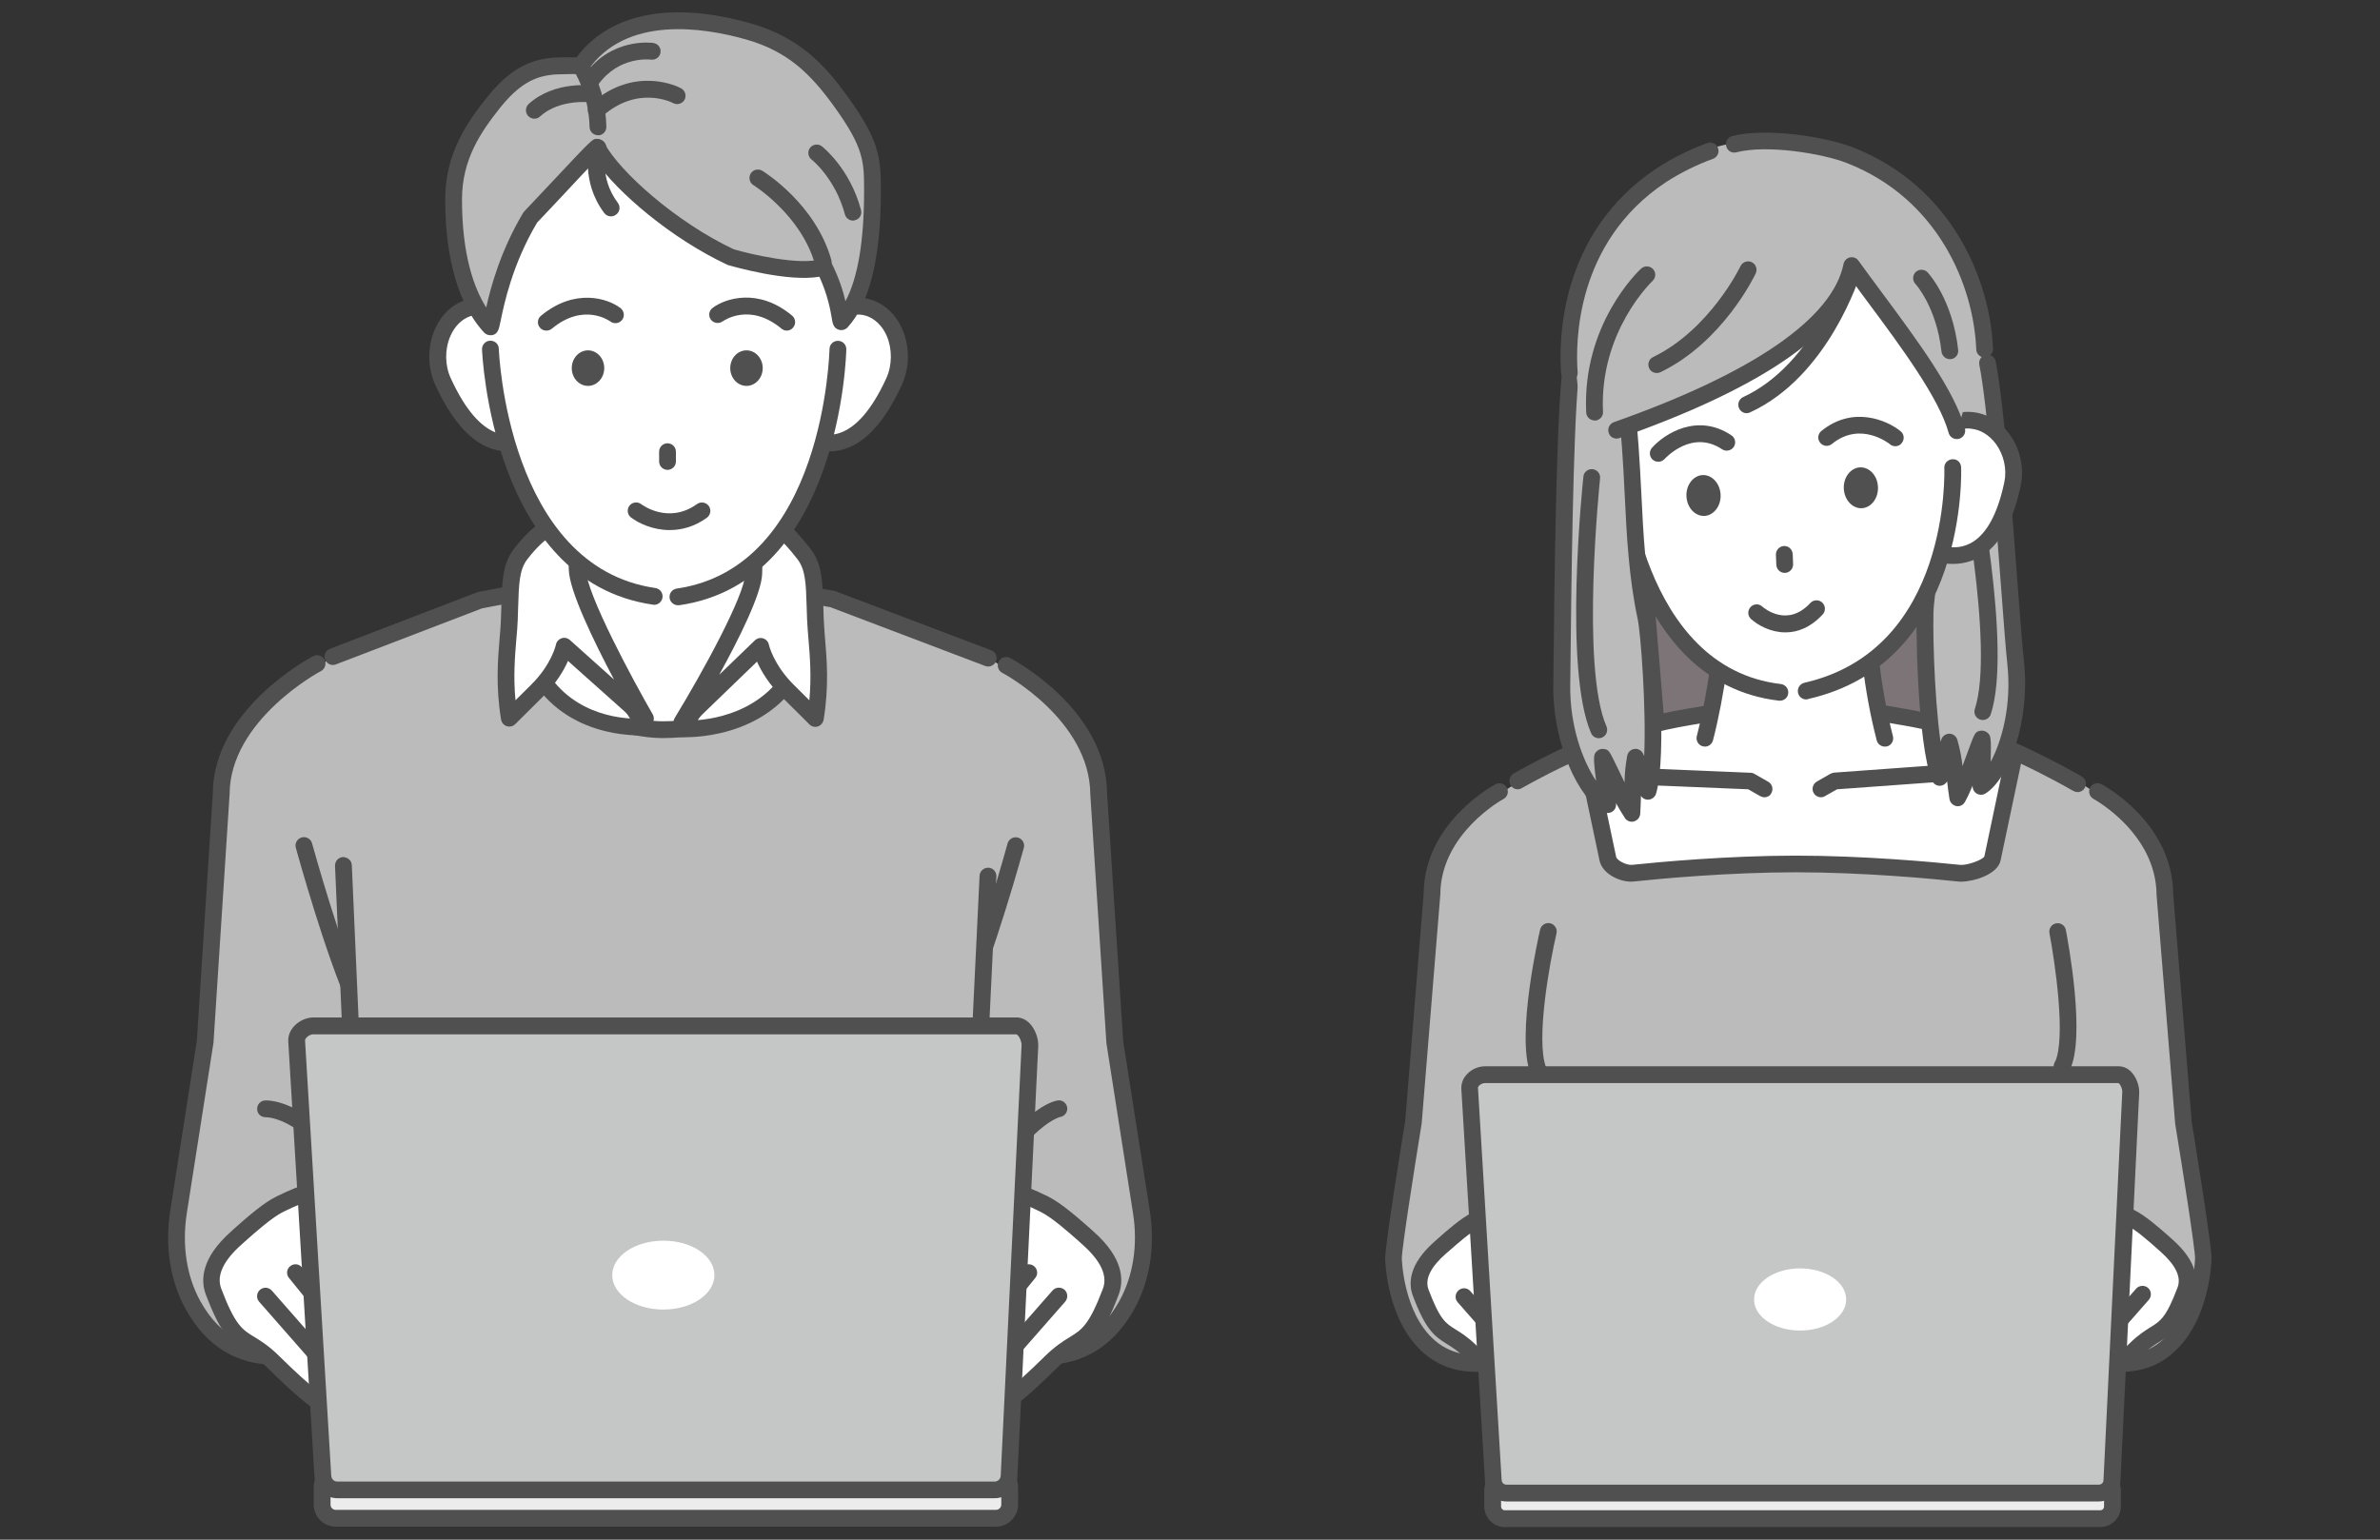 <?xml version="1.0" encoding="utf-8"?>
<!-- Generator: Adobe Illustrator 27.5.0, SVG Export Plug-In . SVG Version: 6.00 Build 0)  -->
<svg version="1.1" id="レイヤー_1" xmlns="http://www.w3.org/2000/svg" xmlns:xlink="http://www.w3.org/1999/xlink" x="0px"
	 y="0px" width="170px" height="110px" viewBox="0 0 170 110" style="enable-background:new 0 0 170 110;" xml:space="preserve">
<rect x="0" y="0" width="170" height="110" fill="#333333" stroke="none"/>
<style type="text/css">
	.st0{fill:#BBBBBB;}
	.st1{fill:#505050;}
	.st2{fill:#7C7477;}
	.st3{fill:#FFFFFF;}
	.st4{fill:#ECECED;}
	.st5{fill:#C5C6C6;}
</style>
<g>
	<g>
		<g>
			<g>
				<path class="st0" d="M108.89,55.62c0,0-6.59,3.5-6.61,8.29l-1.33,16.29c0,0-1.42,8.7-1.42,9.71c0,1.02,0.69,8.35,6.97,7.41
					c0,0,2.88-0.62,5.06-8.56L108.89,55.62z"/>
				<path class="st1" d="M105.43,98.01c-1.46,0-2.7-0.45-3.72-1.33c-2.7-2.33-2.77-6.72-2.77-6.76c0-1.04,1.28-8.92,1.43-9.81
					l1.32-16.25c0.02-5.05,4.92-7.72,5.13-7.83c0.29-0.16,0.66-0.04,0.81,0.25c0.16,0.29,0.05,0.66-0.25,0.81
					c-0.04,0.02-4.48,2.45-4.5,6.82l-1.33,16.34c-0.57,3.52-1.42,8.95-1.42,9.66c0,0.04,0.1,3.91,2.36,5.86
					c1.02,0.88,2.33,1.2,3.92,0.96c0,0,0,0,0,0c-0.02,0,2.56-0.79,4.57-8.12c0.09-0.32,0.42-0.5,0.74-0.42
					c0.32,0.09,0.51,0.42,0.42,0.74c-2.21,8.06-5.18,8.92-5.51,8.99C106.21,97.98,105.81,98.01,105.43,98.01z"/>
				<path class="st1" d="M111.09,88.48c-0.21,0-0.41-0.11-0.52-0.31c-2.21-3.92-3.3-4.42-3.43-4.47c-0.28-0.01-0.53-0.22-0.57-0.52
					c-0.05-0.33,0.18-0.63,0.51-0.68c0.57-0.09,1.93,0.46,4.53,5.08c0.16,0.29,0.06,0.65-0.23,0.82
					C111.29,88.46,111.19,88.48,111.09,88.48z"/>
			</g>
			<g>
				<path class="st0" d="M148.04,55.62c0,0,6.59,3.5,6.61,8.29l1.33,16.29c0,0,1.42,8.7,1.42,9.71c0,1.02-0.69,8.35-6.97,7.41
					c0,0-2.88-0.62-5.06-8.56L148.04,55.62z"/>
				<path class="st1" d="M151.5,98.01c-0.37,0-0.76-0.03-1.16-0.09c-0.37-0.08-3.34-0.93-5.55-8.99c-0.09-0.32,0.1-0.65,0.42-0.74
					c0.32-0.08,0.65,0.1,0.74,0.42c2.02,7.38,4.58,8.12,4.6,8.13c1.55,0.23,2.87-0.09,3.88-0.97c2.26-1.94,2.36-5.82,2.36-5.86
					c0-0.71-0.85-6.14-1.42-9.62l-1.33-16.34c-0.02-4.42-4.45-6.84-4.5-6.87c-0.29-0.16-0.4-0.52-0.25-0.81
					c0.15-0.29,0.52-0.4,0.81-0.25c0.21,0.11,5.11,2.78,5.13,7.88l1.32,16.25c0.14,0.85,1.42,8.73,1.42,9.76
					c0,0.04-0.08,4.44-2.77,6.76C154.19,97.57,152.94,98.01,151.5,98.01z"/>
				<path class="st1" d="M145.84,88.48c-0.1,0-0.2-0.03-0.29-0.08c-0.29-0.16-0.39-0.53-0.23-0.82c2.6-4.61,3.97-5.16,4.53-5.08
					c0.33,0.05,0.56,0.35,0.51,0.68c-0.04,0.29-0.28,0.5-0.57,0.52c-0.13,0.05-1.21,0.55-3.43,4.47
					C146.25,88.37,146.05,88.48,145.84,88.48z"/>
			</g>
			<g>
				<path class="st1" d="M145.71,88.25c-0.1,0-0.2-0.03-0.29-0.08c-0.29-0.16-0.39-0.53-0.23-0.82c2.82-5,4.74-5.21,5.1-5.2
					c0.33,0.01,0.59,0.29,0.58,0.62c-0.01,0.32-0.27,0.58-0.58,0.58c-0.09,0.01-1.63,0.3-4.05,4.59
					C146.12,88.14,145.92,88.25,145.71,88.25z"/>
			</g>
			<g>
				
					<rect x="118.07" y="38.41" transform="matrix(0.997 -0.082 0.082 0.997 -3.554 10.738)" class="st2" width="21.8" height="20.49"/>
				<path class="st1" d="M118.95,60.36c-0.31,0-0.57-0.24-0.6-0.55l-1.68-20.42c-0.01-0.16,0.04-0.32,0.14-0.44
					c0.1-0.12,0.25-0.2,0.41-0.21l21.73-1.79c0.33-0.02,0.62,0.22,0.65,0.55l1.68,20.42c0.01,0.16-0.04,0.32-0.14,0.44
					c-0.1,0.12-0.25,0.2-0.41,0.21L119,60.36C118.98,60.36,118.97,60.36,118.95,60.36z M117.92,39.88l1.58,19.23l20.53-1.69
					l-1.58-19.23L117.92,39.88z"/>
			</g>
			<g>
				<path class="st0" d="M109.19,107.02h38.35l-1.37-11.72l2.23-39.14c0,0-4.41-3.12-11.89-4.83c-4.59-1.05-11.88-0.84-15.81-0.04
					c-7.59,1.53-12.33,4.87-12.33,4.87l2.89,39.49L109.19,107.02z"/>
				<path class="st1" d="M131.01,99.33c-6.55,0-13.04-1.55-13.45-1.65c-0.32-0.08-0.52-0.4-0.44-0.72c0.08-0.32,0.4-0.52,0.72-0.44
					c0.14,0.03,12.75,3.04,20.32,0.73c-2.29-0.47-6.21-1.1-9.11-0.55c-0.32,0.06-0.64-0.15-0.7-0.48s0.15-0.64,0.48-0.7
					c4.59-0.86,11.23,0.93,11.51,1.01c0.24,0.07,0.42,0.27,0.44,0.52c0.02,0.25-0.11,0.49-0.33,0.59
					C137.86,98.91,134.42,99.33,131.01,99.33z"/>
				<path class="st1" d="M109.89,106.58c-0.04,0-0.09,0-0.13-0.01c-0.32-0.07-0.53-0.39-0.46-0.72c1.77-7.93,1.36-14.36,1.36-14.42
					l-1.37-14.86c-0.03-0.33,0.21-0.62,0.54-0.65c0.33-0.03,0.62,0.21,0.65,0.54l1.37,14.88c0.02,0.28,0.43,6.67-1.38,14.78
					C110.42,106.39,110.17,106.58,109.89,106.58z"/>
				<path class="st1" d="M146.95,106.58c-0.29,0-0.54-0.21-0.59-0.5c-1.24-7.23-0.98-15.52-0.98-15.6l1.33-14.36
					c0.03-0.33,0.31-0.57,0.65-0.54c0.33,0.03,0.57,0.32,0.54,0.65l-1.32,14.33c0,0.05-0.25,8.21,0.97,15.32
					c0.06,0.33-0.16,0.64-0.49,0.69C147.02,106.57,146.98,106.58,146.95,106.58z"/>
				<g>
					<path class="st3" d="M128.28,61.73c4.77,0,9.58,0.44,11.67,0.66c0.62,0.07,2.24-0.4,2.37-1.04l1.49-7.06
						c-0.31-0.58-1.55-0.9-1.86-1.47c-2.9-1.1-5.74-1.54-6.16-1.62c-6.34-1.15-9.21-0.99-15,0c-0.42,0.07-3.26,0.51-6.16,1.62
						c-0.31,0.58-0.96,0.9-1.26,1.47l1.49,7.06c0.13,0.64,1.15,1.11,1.77,1.04C118.7,62.17,123.51,61.73,128.28,61.73z"/>
					<path class="st1" d="M140.07,62.99c-0.07,0-0.13,0-0.18-0.01c-1.89-0.2-6.79-0.66-11.61-0.66c-4.81,0-9.72,0.46-11.61,0.66
						c-0.81,0.09-2.2-0.47-2.42-1.51l-1.49-7.06c-0.03-0.14-0.01-0.28,0.06-0.41c0.2-0.37,0.49-0.65,0.75-0.89
						c0.21-0.2,0.41-0.38,0.51-0.58c0.07-0.13,0.18-0.23,0.32-0.28c1.28-0.49,3.4-1.17,6.2-1.63c6.04-1.03,8.92-1.16,15.28-0.01
						l0.13,0.02c2.26,0.39,4.33,0.93,6.14,1.62c0.14,0.05,0.25,0.15,0.32,0.28c0.07,0.14,0.45,0.36,0.7,0.5
						c0.45,0.26,0.92,0.53,1.16,0.97c0.07,0.12,0.09,0.27,0.06,0.41l-1.49,7.06C142.69,62.49,140.95,62.99,140.07,62.99z
						 M128.28,61.13c4.87,0,9.83,0.46,11.73,0.66c0.47,0.05,1.58-0.34,1.73-0.6l1.42-6.75c-0.15-0.12-0.4-0.27-0.58-0.38
						c-0.38-0.22-0.76-0.44-1.02-0.76c-1.7-0.63-3.63-1.14-5.74-1.5l-0.14-0.02c-6.19-1.12-8.99-0.99-14.79,0
						c-2.65,0.44-4.62,1.05-5.86,1.51c-0.19,0.27-0.42,0.49-0.62,0.69c-0.15,0.14-0.3,0.28-0.41,0.42l1.44,6.82
						c0.05,0.24,0.71,0.6,1.12,0.57C118.46,61.59,123.41,61.13,128.28,61.13z"/>
				</g>
				<path class="st1" d="M126.03,56.96c-0.1,0-0.2-0.03-0.3-0.08l-0.86-0.49l-7.95-0.33c-0.33-0.01-0.59-0.29-0.58-0.62
					s0.28-0.57,0.62-0.57l8.09,0.34c0.1,0,0.19,0.03,0.27,0.08l0.98,0.56c0.29,0.16,0.39,0.53,0.22,0.82
					C126.44,56.85,126.24,56.96,126.03,56.96z"/>
				<path class="st1" d="M130.07,56.96c-0.21,0-0.41-0.11-0.52-0.3c-0.17-0.29-0.06-0.65,0.22-0.82l0.98-0.56
					c0.08-0.04,0.17-0.07,0.25-0.08l8.14-0.59c0.32-0.02,0.62,0.23,0.64,0.56c0.02,0.33-0.22,0.62-0.56,0.64l-8,0.58l-0.87,0.49
					C130.27,56.94,130.17,56.96,130.07,56.96z"/>
				<g>
					<path class="st3" d="M133.17,39.87c0.07,3.82,0.42,8.9,1.6,13.32h-13.06c1.12-4.21,1.5-9.4,1.61-13.32H133.17z"/>
					<path class="st1" d="M134.63,53.34c-0.27,0-0.51-0.18-0.58-0.45c-0.96-3.72-1.27-7.18-1.43-11.23
						c-0.01-0.33,0.25-0.61,0.58-0.62c0.32-0.01,0.61,0.25,0.62,0.58c0.16,3.97,0.46,7.36,1.39,10.98c0.08,0.32-0.11,0.65-0.43,0.73
						C134.73,53.33,134.68,53.34,134.63,53.34z"/>
					<path class="st1" d="M121.78,53.34c-0.05,0-0.1-0.01-0.15-0.02c-0.32-0.08-0.51-0.41-0.43-0.73c0.79-3.06,1.34-7.04,1.56-11.21
						c0.02-0.33,0.32-0.58,0.63-0.57c0.33,0.02,0.58,0.3,0.57,0.63c-0.23,4.25-0.79,8.31-1.6,11.44
						C122.29,53.16,122.05,53.34,121.78,53.34z"/>
				</g>
				<path class="st1" d="M108.41,56.39c-0.21,0-0.41-0.11-0.52-0.31c-0.16-0.29-0.06-0.65,0.23-0.82c4.07-2.29,6.85-3.22,6.97-3.26
					c0.31-0.1,0.65,0.07,0.76,0.38c0.1,0.31-0.07,0.65-0.38,0.76c-0.03,0.01-2.8,0.94-6.76,3.16
					C108.61,56.36,108.51,56.39,108.41,56.39z"/>
				<path class="st1" d="M148.4,56.59c-0.1,0-0.2-0.03-0.3-0.08c-3.75-2.14-6.98-3.36-7.02-3.37c-0.31-0.12-0.47-0.46-0.35-0.77
					c0.12-0.31,0.46-0.47,0.77-0.35c0.13,0.05,3.35,1.26,7.19,3.45c0.29,0.16,0.39,0.53,0.22,0.82
					C148.81,56.48,148.61,56.59,148.4,56.59z"/>
				<path class="st1" d="M109.89,77.1c-0.24,0-0.46-0.14-0.56-0.38c-1.07-2.71,0.61-10,0.68-10.31c0.08-0.32,0.4-0.52,0.72-0.45
					c0.32,0.08,0.52,0.4,0.45,0.72c-0.47,2-1.51,7.64-0.74,9.6c0.12,0.31-0.03,0.66-0.34,0.78C110.04,77.09,109.97,77.1,109.89,77.1
					z"/>
				<path class="st1" d="M147.3,76.77c-0.09,0-0.18-0.02-0.26-0.06c-0.3-0.15-0.42-0.51-0.27-0.8c0.83-1.68,0-7.24-0.38-9.24
					c-0.06-0.33,0.15-0.64,0.47-0.7c0.33-0.07,0.64,0.15,0.7,0.47c0.15,0.78,1.44,7.66,0.28,10
					C147.73,76.64,147.52,76.77,147.3,76.77z"/>
			</g>
			<g>
				<g>
					<path class="st0" d="M143.95,47.1c0.47,4.3-1.15,8-2.47,8.83c0.05-0.99,0.16-3.3,0.06-3.4c-0.06-0.06-1.04,3.01-1.71,4.18
						c-0.29-1.84-0.21-2.55-0.62-3.97c-0.15,0.36-0.53,2.15-0.67,2.51c-1-2.46-1.17-11.18-1.02-12.38c0.62-5.22-0.29-10.53,0-15.78
						c0.03-0.55,2.3-6.42,2.68-6.24c2.07,0.92,1.49,6.64,1.85,8.52C142.91,33.81,143.6,43.89,143.95,47.1z"/>
					<path class="st1" d="M141.63,51.44c-0.06,0-0.12-0.01-0.19-0.03c-0.31-0.1-0.49-0.44-0.38-0.76c1.45-4.39-1.2-17.55-1.23-17.69
						c-0.07-0.32,0.14-0.64,0.47-0.71c0.32-0.07,0.64,0.14,0.71,0.47c0.11,0.55,2.74,13.61,1.19,18.3
						C142.12,51.28,141.88,51.44,141.63,51.44z"/>
					<path class="st1" d="M139.85,57.6c-0.04,0-0.07,0-0.11-0.01c-0.25-0.05-0.45-0.25-0.49-0.5c-0.08-0.49-0.13-0.9-0.17-1.27
						c-0.1,0.19-0.31,0.32-0.53,0.32c0,0,0,0,0,0c-0.24,0-0.46-0.15-0.55-0.38c-1.06-2.62-1.2-11.54-1.06-12.68
						c0.34-2.88,0.21-5.86,0.08-8.75c-0.1-2.29-0.21-4.66-0.08-6.99c0.02-0.33,0.33-0.59,0.63-0.57c0.33,0.02,0.58,0.3,0.57,0.63
						c-0.12,2.28-0.02,4.61,0.08,6.88c0.13,2.93,0.27,5.97-0.08,8.94c-0.12,0.98-0.01,6.37,0.47,9.78c0.03-0.09,0.05-0.16,0.07-0.21
						c0.1-0.24,0.34-0.38,0.59-0.37c0.25,0.01,0.47,0.19,0.54,0.43c0.21,0.74,0.3,1.29,0.37,1.88c0.15-0.41,0.3-0.8,0.42-1.14
						c0.45-1.22,0.48-1.3,0.83-1.38c0.2-0.04,0.41,0.02,0.56,0.16c0.18,0.18,0.26,0.26,0.2,2.06c0.8-1.48,1.51-4.04,1.19-7
						c-0.11-1.01-0.26-3.01-0.45-5.53c-0.41-5.41-0.96-12.83-1.55-15.85c-0.06-0.33,0.15-0.64,0.47-0.7
						c0.32-0.07,0.64,0.15,0.7,0.47c0.6,3.09,1.16,10.54,1.57,15.98c0.18,2.41,0.34,4.49,0.45,5.49c0.46,4.24-1.08,8.36-2.75,9.4
						c-0.19,0.12-0.43,0.12-0.62,0.01c-0.19-0.11-0.31-0.33-0.3-0.55c0-0.01,0-0.01,0-0.02c-0.18,0.43-0.36,0.83-0.53,1.13
						C140.26,57.48,140.06,57.6,139.85,57.6z"/>
				</g>
				<g>
					<path class="st3" d="M137.87,33.74c-0.19,2.08-0.77,5.74,1.22,5.93c2,0.19,3.81-0.99,4.67-5.13c0.43-2.04-0.93-4.33-2.92-4.52
						S138.06,31.66,137.87,33.74z"/>
					<path class="st1" d="M139.47,40.29c-0.15,0-0.29-0.01-0.44-0.02c-0.53-0.05-0.98-0.29-1.3-0.68c-0.95-1.16-0.71-3.46-0.52-5.3
						l0.06-0.59c0.12-1.26,0.42-2.27,0.91-2.99c0.64-0.94,1.58-1.38,2.71-1.27c1.02,0.1,1.96,0.65,2.63,1.56
						c0.78,1.05,1.08,2.43,0.82,3.68C143.39,39.23,141.25,40.29,139.47,40.29z M140.56,30.61c-0.59,0-1.04,0.25-1.39,0.76
						c-0.37,0.54-0.61,1.38-0.71,2.43l0,0l-0.06,0.61c-0.15,1.45-0.38,3.65,0.25,4.42c0.13,0.15,0.28,0.23,0.49,0.25
						c0.74,0.07,3,0.28,4.03-4.65c0.19-0.92-0.04-1.94-0.61-2.72c-0.47-0.63-1.1-1.02-1.78-1.08
						C140.71,30.61,140.63,30.61,140.56,30.61z M137.87,33.74L137.87,33.74L137.87,33.74z"/>
				</g>
				<g>
					<path class="st3" d="M139.64,24.44c-0.9-9.73-6.55-14.04-13.36-13.85c-6.89,0.2-12.05,4.4-11.98,14.52
						c0.06,8.14,2.21,17.93,7.37,22.15c4.73,3.88,9.77,1.34,11.3,0.35C139.97,43.13,140.45,33.26,139.64,24.44z"/>
					<path class="st1" d="M134.14,34.79c0.04,0.8-0.48,1.48-1.15,1.52c-0.67,0.03-1.25-0.59-1.29-1.4c-0.04-0.8,0.48-1.48,1.15-1.52
						C133.53,33.36,134.11,33.98,134.14,34.79z"/>
					<path class="st1" d="M122.9,35.34c0.04,0.8-0.48,1.48-1.15,1.52c-0.67,0.03-1.25-0.59-1.29-1.4c-0.04-0.8,0.48-1.48,1.15-1.52
						C122.28,33.91,122.86,34.53,122.9,35.34z"/>
					<path class="st1" d="M127.14,50.06c-0.02,0-0.05,0-0.07,0c-11.02-1.29-12.06-16.45-12.07-16.6c-0.02-0.33,0.23-0.61,0.56-0.63
						c0.3-0.03,0.61,0.23,0.63,0.56c0.01,0.14,0.99,14.31,11.01,15.48c0.33,0.04,0.57,0.34,0.53,0.67
						C127.7,49.84,127.44,50.06,127.14,50.06z"/>
					<path class="st1" d="M129.01,49.97c-0.27,0-0.52-0.19-0.58-0.47c-0.07-0.32,0.13-0.64,0.45-0.72c10.48-2.38,10-15.21,10-15.34
						c-0.02-0.33,0.24-0.61,0.57-0.63c0.37-0.02,0.61,0.24,0.63,0.57c0.01,0.14,0.52,13.97-10.93,16.56
						C129.1,49.97,129.05,49.97,129.01,49.97z"/>
					<path class="st1" d="M127.48,40.93c-0.32,0-0.58-0.25-0.6-0.57l-0.03-0.72c-0.01-0.33,0.24-0.61,0.57-0.63
						c0.33-0.02,0.61,0.24,0.63,0.57l0.03,0.72c0.01,0.33-0.24,0.61-0.57,0.63C127.49,40.93,127.48,40.93,127.48,40.93z"/>
					<path class="st1" d="M127.53,45.18c-1.04,0-1.95-0.5-2.45-0.95c-0.25-0.22-0.27-0.6-0.05-0.85c0.22-0.25,0.6-0.27,0.84-0.05
						l0,0c0.18,0.16,1.82,1.5,3.44-0.25c0.22-0.24,0.61-0.26,0.85-0.03c0.24,0.23,0.26,0.6,0.03,0.85
						C129.31,44.85,128.38,45.18,127.53,45.18z"/>
					<path class="st1" d="M118.45,32.99c-0.14,0-0.29-0.05-0.4-0.15c-0.25-0.22-0.27-0.6-0.05-0.85c0.9-1.01,3.25-2.51,5.67-0.89
						c0.28,0.18,0.35,0.56,0.17,0.83c-0.18,0.27-0.56,0.35-0.83,0.17c-2.15-1.44-4.03,0.61-4.11,0.69
						C118.77,32.93,118.61,32.99,118.45,32.99z"/>
					<path class="st1" d="M135.38,31.88c-0.13,0-0.27-0.04-0.38-0.14c-0.1-0.08-2.13-1.67-4.15-0.02c-0.26,0.21-0.63,0.17-0.84-0.09
						c-0.21-0.26-0.17-0.63,0.09-0.84c2.23-1.82,4.68-0.78,5.66,0.02c0.26,0.21,0.29,0.59,0.08,0.84
						C135.73,31.81,135.55,31.88,135.38,31.88z"/>
				</g>
				<g>
					<path class="st0" d="M111.54,48.64c-0.06,4.33,1.9,7.86,3.29,8.56c-0.15-0.98-0.47-3.27-0.38-3.38c0.06-0.07,1.33,2.89,2.1,4
						c0.11-1.86-0.03-2.56,0.24-4.01c0.18,0.34,0.73,2.09,0.91,2.44c0.76-2.55,0.1-11.24-0.16-12.42
						c-1.11-5.14-0.71-10.51-1.49-15.71c-0.08-0.54-2.03-3.94-2.4-3.73c-1.97,1.11-1.71,4.53-1.9,6.43
						C111.31,35.31,111.58,45.42,111.54,48.64z"/>
					<path class="st1" d="M114.2,52.74c-0.23,0-0.45-0.13-0.55-0.36c-1.98-4.53-0.61-17.77-0.55-18.33
						c0.03-0.33,0.34-0.57,0.66-0.53c0.33,0.04,0.57,0.33,0.53,0.66c-0.01,0.13-1.4,13.49,0.46,17.72c0.13,0.3-0.01,0.66-0.31,0.79
						C114.37,52.72,114.29,52.74,114.2,52.74z"/>
					<path class="st1" d="M116.56,58.71c-0.19,0-0.38-0.09-0.49-0.26c-0.19-0.28-0.41-0.66-0.64-1.07c0,0.01,0,0.01,0,0.02
						c0.03,0.22-0.06,0.44-0.24,0.57c-0.18,0.13-0.42,0.15-0.62,0.05c-1.76-0.88-3.68-4.84-3.62-9.1l0.02-1.71
						c0.05-4.87,0.18-16.27,0.57-20.23c0.03-0.33,0.32-0.57,0.66-0.54c0.33,0.03,0.57,0.33,0.54,0.66
						c-0.38,3.91-0.51,15.27-0.56,20.12l-0.02,1.71c-0.04,2.98,0.91,5.46,1.85,6.86c-0.24-1.79-0.16-1.88,0-2.07
						c0.13-0.16,0.33-0.24,0.54-0.21c0.36,0.04,0.39,0.11,0.96,1.29c0.16,0.33,0.34,0.71,0.53,1.1c0.01-0.6,0.05-1.15,0.19-1.91
						c0.05-0.25,0.25-0.44,0.5-0.48c0.26-0.04,0.5,0.09,0.62,0.31c0.03,0.05,0.06,0.12,0.09,0.21c0.16-3.44-0.25-8.82-0.46-9.79
						c-0.63-2.93-0.79-5.96-0.93-8.9c-0.11-2.26-0.23-4.6-0.57-6.85c-0.05-0.33,0.18-0.63,0.5-0.68c0.33-0.04,0.63,0.18,0.68,0.5
						c0.35,2.31,0.46,4.68,0.58,6.97c0.14,2.89,0.29,5.87,0.91,8.7c0.24,1.11,0.95,10.01,0.14,12.72c-0.07,0.23-0.27,0.4-0.52,0.43
						c-0.23,0.02-0.44-0.08-0.56-0.27c-0.01,0.37-0.02,0.78-0.05,1.28c-0.02,0.25-0.19,0.47-0.44,0.54
						C116.67,58.7,116.62,58.71,116.56,58.71z"/>
					<path class="st0" d="M132.11,11.09c13.49,5.18,7.66,19.68,7.66,19.68c-2.49-5.02-2.96-5.47-7.51-11.79
						c-0.98,4.91-8.42,9.06-18.79,12.25c0,0-4.29-12.64,5.32-19.01C122.71,9.61,127.7,9.4,132.11,11.09z"/>
					<path class="st1" d="M112.11,27.26c-0.31,0-0.57-0.24-0.6-0.56c-0.17-2.27-0.18-10.03,6.83-14.68c1.04-0.69,2.46-1.4,3.62-1.8
						c0.31-0.11,0.66,0.06,0.76,0.37c0.11,0.31-0.06,0.65-0.37,0.76c-1.08,0.38-2.39,1.03-3.36,1.67
						c-6.47,4.29-6.46,11.49-6.3,13.59c0.02,0.33-0.22,0.62-0.55,0.64C112.14,27.26,112.13,27.26,112.11,27.26z"/>
					<path class="st1" d="M139.77,31.37c-0.26,0-0.51-0.18-0.58-0.44c-0.67-2.46-3.39-6.14-5.8-9.38c-0.31-0.42-0.62-0.83-0.91-1.24
						c-1.61,3.94-7.25,7.63-16.81,10.99c-0.31,0.11-0.66-0.05-0.76-0.37c-0.11-0.31,0.05-0.65,0.37-0.77
						c9.95-3.51,15.62-7.42,16.4-11.3c0.05-0.23,0.23-0.42,0.46-0.47c0.24-0.05,0.47,0.04,0.61,0.24c0.51,0.71,1.06,1.44,1.61,2.19
						c2.59,3.49,5.27,7.1,5.99,9.79c0.09,0.32-0.1,0.65-0.42,0.74C139.87,31.36,139.82,31.37,139.77,31.37z"/>
					<path class="st1" d="M124.76,29.52c-0.23,0-0.44-0.13-0.54-0.35c-0.14-0.3-0.01-0.66,0.29-0.8c5.12-2.36,7.25-9.2,7.27-9.27
						c0.1-0.32,0.43-0.5,0.75-0.4c0.32,0.1,0.5,0.43,0.4,0.75c-0.09,0.3-2.31,7.43-7.92,10.01
						C124.93,29.5,124.84,29.52,124.76,29.52z"/>
					<path class="st1" d="M141.76,25.54c-0.32,0-0.59-0.25-0.6-0.58c-0.18-4.55-2.72-10.77-9.26-13.32
						c-1.75-0.68-5.69-1.32-7.87-0.76c-0.33,0.09-0.65-0.11-0.73-0.43c-0.08-0.32,0.11-0.65,0.43-0.73c2.44-0.62,6.66,0.05,8.6,0.8
						c7.09,2.76,9.83,9.48,10.03,14.39c0.01,0.33-0.24,0.61-0.58,0.62C141.77,25.54,141.76,25.54,141.76,25.54z"/>
					<path class="st1" d="M113.9,30.04c-0.32,0-0.58-0.25-0.6-0.57c-0.3-6.31,3.75-10.12,3.92-10.28c0.24-0.22,0.62-0.21,0.85,0.03
						c0.23,0.24,0.21,0.62-0.03,0.85c-0.04,0.04-3.81,3.61-3.54,9.35c0.02,0.33-0.24,0.61-0.57,0.63
						C113.92,30.04,113.91,30.04,113.9,30.04z"/>
					<path class="st1" d="M139.28,25.66c-0.3,0-0.56-0.23-0.6-0.53c-0.35-3.18-1.85-4.84-1.87-4.85c-0.22-0.24-0.21-0.62,0.03-0.85
						c0.24-0.22,0.62-0.21,0.85,0.03c0.07,0.08,1.78,1.94,2.18,5.54c0.04,0.33-0.2,0.63-0.53,0.66
						C139.32,25.65,139.3,25.66,139.28,25.66z"/>
					<path class="st1" d="M118.34,26.65c-0.22,0-0.44-0.12-0.54-0.34c-0.14-0.3-0.02-0.66,0.28-0.8c4.06-1.97,6.22-6.45,6.24-6.49
						c0.14-0.3,0.5-0.43,0.8-0.29c0.3,0.14,0.43,0.5,0.29,0.8c-0.09,0.2-2.36,4.91-6.8,7.06C118.52,26.63,118.43,26.65,118.34,26.65
						z"/>
				</g>
			</g>
			<g>
				<g>
					<path class="st3" d="M105.05,96.56c3.42,3.37,3.61,2.76,3.61,2.76c2.27-0.78-0.96-2.73-0.88-3.02l2.75,2.61
						c1.2,1.18,2.49,0.4,1.69-0.73c-0.73-1.03-2.61-2.98-2.61-2.98l-0.29-0.35l3.33,3.81c1.04,0.77,3.05-0.51-0.22-3.92l1.76,2.08
						c2.33,1,0.78-2.35,0.78-2.35s-3.55-7.62-6.44-8.19c-0.7-0.14-1.78,0.25-3.06,0.88c-0.8,0.39-1.93,1.43-2.58,2
						c-1.09,0.96-1.8,2.08-1.38,3.21C102.8,95.85,103.33,94.86,105.05,96.56z"/>
					<path class="st1" d="M111.72,100.09c-0.5,0-1.08-0.22-1.62-0.75l-0.21-0.19c-0.18,0.3-0.5,0.54-0.96,0.71
						c-0.06,0.04-0.12,0.07-0.19,0.08c-0.34,0.09-0.9,0.22-4.12-2.95l0,0c-0.52-0.51-0.9-0.74-1.27-0.97
						c-0.91-0.56-1.52-1.03-2.43-3.44c-0.32-0.86-0.32-2.23,1.54-3.87l0.2-0.18c0.72-0.64,1.72-1.52,2.52-1.91
						c1.64-0.8,2.67-1.08,3.44-0.93c3.09,0.61,6.49,7.71,6.86,8.52c0.31,0.67,0.95,2.32,0.22,3.07c-0.23,0.24-0.55,0.35-0.92,0.32
						c0.08,0.7-0.19,1.14-0.38,1.37c-0.37,0.42-0.94,0.58-1.49,0.46c-0.07,0.14-0.17,0.25-0.28,0.35
						C112.4,99.98,112.08,100.09,111.72,100.09z M108.08,99.14C108.08,99.14,108.08,99.14,108.08,99.14
						C108.08,99.14,108.08,99.14,108.08,99.14z M108.08,99.14C108.08,99.14,108.08,99.14,108.08,99.14
						C108.08,99.14,108.08,99.14,108.08,99.14z M108.1,99.1c0,0.01-0.01,0.03-0.01,0.04C108.09,99.13,108.09,99.11,108.1,99.1z
						 M108.1,99.1C108.1,99.1,108.1,99.1,108.1,99.1L108.1,99.1z M107.77,95.7c0.15,0,0.3,0.06,0.41,0.17l2.75,2.61
						c0.4,0.4,0.71,0.43,0.8,0.42c0.08,0,0.12-0.02,0.12-0.03c0.01-0.02,0.01-0.13-0.12-0.32l-2.45-2.81
						c-0.08-0.08-0.12-0.12-0.12-0.13l-0.32-0.38c-0.21-0.25-0.18-0.63,0.07-0.84c0.25-0.21,0.62-0.19,0.84,0.06l0.43,0.49
						c0.43,0.45,1.85,1.96,2.5,2.86l0.35,0.4c0.17,0.1,0.37,0.09,0.47-0.03c0.14-0.16,0.22-0.78-0.6-1.93l-0.95-1.13
						c-0.21-0.25-0.18-0.62,0.06-0.83c0.24-0.22,0.61-0.2,0.83,0.03c0.41,0.43,0.74,0.83,1.01,1.19l0.68,0.81
						c0.16,0.06,0.26,0.08,0.32,0.08c0.04-0.29-0.16-1.06-0.45-1.69c-0.95-2.04-3.89-7.43-6.01-7.85c-0.47-0.09-1.37,0.19-2.68,0.83
						c-0.65,0.32-1.61,1.17-2.25,1.73l-0.21,0.18c-1.08,0.96-1.49,1.81-1.21,2.55c0.81,2.15,1.23,2.41,1.93,2.84
						c0.39,0.24,0.87,0.54,1.49,1.14c2.02,1.99,2.8,2.48,3.05,2.6c0.29-0.11,0.34-0.21,0.34-0.21c0.03-0.18-0.32-0.6-1.04-1.26
						c-0.47-0.43-0.75-0.69-0.64-1.11c0.05-0.21,0.21-0.37,0.42-0.43C107.66,95.71,107.72,95.7,107.77,95.7z"/>
				</g>
				<path class="st1" d="M112.41,95.34c-0.18,0-0.35-0.08-0.47-0.23c-0.02-0.03-2.21-2.83-3.92-5.28c-0.19-0.27-0.12-0.65,0.15-0.84
					s0.65-0.12,0.84,0.15c1.69,2.42,3.86,5.2,3.88,5.22c0.2,0.26,0.16,0.64-0.1,0.84C112.67,95.3,112.54,95.34,112.41,95.34z"/>
				<path class="st1" d="M109.3,95.45c-0.17,0-0.35-0.08-0.47-0.22l-2.93-3.61c-0.21-0.26-0.17-0.63,0.09-0.84
					c0.26-0.21,0.64-0.17,0.84,0.09l2.93,3.61c0.21,0.26,0.17,0.63-0.09,0.84C109.57,95.41,109.43,95.45,109.3,95.45z"/>
				<path class="st1" d="M107.91,97.04c-0.17,0-0.33-0.07-0.45-0.2l-3.34-3.8c-0.22-0.25-0.19-0.63,0.06-0.85s0.63-0.2,0.85,0.06
					l3.34,3.8c0.22,0.25,0.19,0.63-0.06,0.85C108.19,97,108.05,97.04,107.91,97.04z"/>
			</g>
			<g>
				<g>
					<path class="st3" d="M152.56,96.39c-3.42,3.37-3.61,2.76-3.61,2.76c-2.27-0.78,0.96-2.73,0.88-3.02l-2.75,2.61
						c-1.2,1.18-2.49,0.4-1.69-0.73c0.73-1.03,2.61-2.98,2.61-2.98l0.29-0.35l-3.33,3.81c-1.04,0.77-3.05-0.51,0.22-3.92l-1.76,2.08
						c-2.33,1-0.78-2.35-0.78-2.35s3.55-7.62,6.44-8.19c0.7-0.14,1.78,0.25,3.06,0.88c0.8,0.39,1.93,1.43,2.58,2
						c1.09,0.96,1.8,2.08,1.38,3.21C154.81,95.68,154.28,94.7,152.56,96.39z"/>
					<path class="st1" d="M145.89,99.93c-0.36,0-0.68-0.12-0.91-0.31c-0.11-0.09-0.21-0.21-0.28-0.35
						c-0.55,0.12-1.12-0.04-1.49-0.46c-0.2-0.23-0.46-0.67-0.38-1.37c-0.39,0.03-0.69-0.08-0.92-0.32c-0.73-0.75-0.09-2.4,0.22-3.07
						c0.38-0.81,3.77-7.92,6.87-8.53c0.77-0.15,1.8,0.12,3.44,0.93c0.8,0.39,1.84,1.31,2.53,1.92l0.19,0.17
						c1.86,1.64,1.87,3.01,1.54,3.87c-0.91,2.41-1.52,2.88-2.43,3.44c-0.37,0.23-0.75,0.46-1.27,0.97l0,0
						c-3.23,3.18-3.79,3.04-4.12,2.95c-0.06-0.02-0.13-0.04-0.19-0.08c-0.46-0.17-0.78-0.41-0.96-0.71l-0.21,0.2
						C146.97,99.7,146.39,99.93,145.89,99.93z M149.53,98.97C149.53,98.97,149.53,98.97,149.53,98.97
						C149.53,98.97,149.53,98.97,149.53,98.97z M149.53,98.97C149.53,98.97,149.53,98.97,149.53,98.97
						C149.53,98.97,149.53,98.97,149.53,98.97z M149.51,98.93c0.01,0.01,0.01,0.03,0.02,0.04
						C149.52,98.95,149.52,98.94,149.51,98.93z M149.51,98.92L149.51,98.92L149.51,98.92z M145.87,98.38
						c-0.13,0.19-0.12,0.3-0.12,0.32c0,0,0.04,0.03,0.12,0.03c0.11,0.01,0.4-0.02,0.79-0.41l2.76-2.62c0.16-0.15,0.38-0.2,0.58-0.14
						c0.2,0.06,0.36,0.22,0.42,0.43c0.11,0.42-0.17,0.68-0.64,1.11c-0.72,0.66-1.07,1.08-1.04,1.26l0,0c0,0,0.05,0.09,0.34,0.2
						c0.25-0.12,1.03-0.61,3.05-2.6c0.61-0.6,1.1-0.9,1.48-1.14c0.7-0.43,1.12-0.69,1.93-2.84c0.28-0.73-0.13-1.59-1.21-2.55
						l-0.19-0.17c-0.64-0.57-1.6-1.42-2.26-1.74c-1.31-0.64-2.21-0.92-2.68-0.83c-1.88,0.37-4.69,5.01-6.01,7.85
						c-0.29,0.63-0.49,1.4-0.45,1.68c0.06-0.01,0.16-0.03,0.32-0.08l0.68-0.8c0.26-0.37,0.6-0.76,1.01-1.19
						c0.23-0.23,0.59-0.25,0.83-0.03c0.24,0.22,0.27,0.59,0.06,0.83l-0.95,1.13c-0.82,1.15-0.74,1.76-0.6,1.93
						c0.1,0.12,0.31,0.12,0.47,0.03l0.35-0.4c0.64-0.9,2.06-2.4,2.51-2.88l0.41-0.47c0.22-0.25,0.59-0.27,0.84-0.06
						c0.25,0.21,0.28,0.59,0.07,0.84l-0.29,0.35c-0.01,0.01-0.06,0.06-0.14,0.15L145.87,98.38z M152.56,96.39L152.56,96.39
						L152.56,96.39z"/>
				</g>
				<path class="st1" d="M145.2,95.17c-0.13,0-0.26-0.04-0.37-0.13c-0.26-0.2-0.31-0.58-0.1-0.84c0.02-0.03,2.19-2.81,3.88-5.22
					c0.19-0.27,0.56-0.34,0.84-0.15c0.27,0.19,0.34,0.56,0.15,0.84c-1.71,2.45-3.89,5.25-3.92,5.28
					C145.56,95.09,145.38,95.17,145.2,95.17z"/>
				<path class="st1" d="M148.31,95.28c-0.13,0-0.27-0.04-0.38-0.13c-0.26-0.21-0.3-0.59-0.09-0.84l2.93-3.61
					c0.21-0.26,0.59-0.3,0.84-0.09c0.26,0.21,0.3,0.59,0.09,0.84l-2.93,3.61C148.66,95.21,148.48,95.28,148.31,95.28z"/>
				<path class="st1" d="M149.7,96.87c-0.14,0-0.28-0.05-0.4-0.15c-0.25-0.22-0.27-0.6-0.06-0.85l3.34-3.8
					c0.22-0.25,0.6-0.27,0.85-0.06c0.25,0.22,0.27,0.6,0.06,0.85l-3.34,3.8C150.03,96.81,149.86,96.87,149.7,96.87z"/>
			</g>
		</g>
		<g>
			<g>
				<path class="st0" d="M23.91,46.91c0,0-8.09,4.08-8.11,9.83l-1.15,17.71l-1.9,12.15c-0.36,2.28-0.07,4.65,1.05,6.67
					c1.18,2.12,3.29,4.1,7.05,3.54c0,0,4.36,0.12,6.97-9.4L23.91,46.91z"/>
				<path class="st1" d="M19.61,97.5c-2.72,0-4.89-1.34-6.33-3.94c-1.12-2.01-1.52-4.52-1.12-7.05l1.9-12.15L15.2,56.7
					c0.02-6,6.88-9.67,7.17-9.82c0.29-0.16,0.66-0.04,0.81,0.25c0.15,0.29,0.04,0.66-0.25,0.81c-0.06,0.03-6.51,3.48-6.53,8.8
					l-1.15,17.75l-1.91,12.21c-0.35,2.27-0.01,4.5,0.98,6.28c1.43,2.57,3.59,3.65,6.44,3.23c0.03,0,0.07,0,0.1-0.01
					c0.03,0,3.95-0.11,6.38-8.96c0.09-0.32,0.42-0.5,0.74-0.42c0.32,0.09,0.51,0.42,0.42,0.74c-2.56,9.36-6.9,9.83-7.5,9.85
					C20.46,97.46,20.03,97.5,19.61,97.5z"/>
				<path class="st1" d="M25.52,72.36c-0.23,0-0.45-0.13-0.55-0.35c-1.72-3.75-3.75-11.12-3.84-11.44c-0.09-0.32,0.1-0.65,0.42-0.74
					c0.32-0.09,0.65,0.1,0.74,0.42c0.02,0.08,2.1,7.59,3.77,11.26c0.14,0.3,0,0.66-0.3,0.79C25.69,72.34,25.61,72.36,25.52,72.36z"
					/>
				<path class="st1" d="M25.54,85.54c-0.21,0-0.41-0.11-0.52-0.31c-3.07-5.44-5.97-5.41-6.03-5.41c-0.36,0-0.61-0.24-0.62-0.57
					c-0.02-0.33,0.23-0.61,0.56-0.63c0.15-0.01,3.66-0.16,7.14,6.01c0.16,0.29,0.06,0.65-0.23,0.82
					C25.74,85.51,25.64,85.54,25.54,85.54z"/>
			</g>
			<g>
				<path class="st0" d="M70.36,46.91c0,0,8.09,4.08,8.11,9.83l1.15,17.71l1.9,12.15c0.36,2.28,0.07,4.65-1.05,6.67
					c-1.18,2.12-3.29,4.1-7.05,3.54c0,0-4.36,0.12-6.97-9.4L70.36,46.91z"/>
				<path class="st1" d="M74.66,97.5c-0.42,0-0.85-0.03-1.3-0.1c-0.61-0.02-4.94-0.49-7.5-9.85c-0.09-0.32,0.1-0.65,0.42-0.74
					c0.32-0.08,0.65,0.1,0.74,0.42c2.43,8.85,6.35,8.96,6.39,8.96c2.94,0.43,5.11-0.66,6.54-3.23c0.99-1.78,1.34-4.01,0.98-6.28
					l-1.9-12.15l-1.15-17.76c-0.02-5.35-6.22-8.67-6.29-8.7c-0.29-0.15-0.41-0.52-0.25-0.81c0.15-0.29,0.52-0.41,0.81-0.25
					c0.28,0.15,6.91,3.68,6.93,9.72l1.15,17.67l1.9,12.1c0.4,2.53,0,5.04-1.12,7.05C79.55,96.15,77.38,97.5,74.66,97.5z"/>
				<path class="st1" d="M68.75,72.36c-0.08,0-0.17-0.02-0.25-0.05c-0.3-0.14-0.43-0.49-0.3-0.79c1.68-3.67,3.75-11.18,3.77-11.26
					c0.09-0.32,0.42-0.51,0.74-0.42c0.32,0.09,0.51,0.42,0.42,0.74c-0.09,0.31-2.12,7.68-3.84,11.44
					C69.19,72.23,68.97,72.36,68.75,72.36z"/>
				<path class="st1" d="M69.92,86.07c-0.1,0-0.2-0.03-0.29-0.08c-0.29-0.16-0.39-0.53-0.23-0.82c3.39-6.01,5.88-6.51,6.15-6.55
					c0.33-0.05,0.63,0.18,0.68,0.51c0.04,0.32-0.18,0.62-0.5,0.67c-0.07,0.02-2.24,0.55-5.29,5.95
					C70.34,85.96,70.13,86.07,69.92,86.07z"/>
			</g>
			<g>
				<path class="st0" d="M69.45,89.44l1.69-42.1L59.46,42.8l-2.5-0.84H37.3l-2.73,0.78l-10.91,4.16l2.28,42.54l-1.31,15.68
					l45.87,0.35c-0.26-2.39-0.59-5.83-0.59-5.83L69.45,89.44z"/>
				<path class="st1" d="M44.93,95.04c-8.36,0-12.57-1.43-12.83-1.52c-0.1-0.04-0.19-0.1-0.26-0.18c-0.19-0.23-0.24-0.53-0.12-0.8
					c0.48-1.09,7.23-1.95,20.06-2.57c0.34,0,0.61,0.24,0.63,0.57c0.02,0.33-0.24,0.61-0.57,0.63c-7.18,0.34-14.94,0.99-17.91,1.59
					c3.27,0.74,12.17,2.11,26.64-0.36c0.33-0.06,0.64,0.17,0.69,0.49c0.06,0.33-0.16,0.64-0.49,0.69
					C54.42,94.68,49.14,95.04,44.93,95.04z"/>
				<path class="st1" d="M23.78,47.51c-0.24,0-0.47-0.15-0.56-0.39c-0.12-0.31,0.04-0.66,0.35-0.77l10.5-4.03
					c0.03-0.01,0.07-0.02,0.1-0.03l2.84-0.54c0.33-0.06,0.64,0.15,0.7,0.48c0.06,0.33-0.15,0.64-0.48,0.7l-2.79,0.53l-10.45,4.01
					C23.92,47.49,23.85,47.51,23.78,47.51z"/>
				<path class="st1" d="M70.58,47.62c-0.07,0-0.14-0.01-0.21-0.04l-11.06-4.2l-2.62-0.46c-0.33-0.06-0.55-0.37-0.49-0.69
					s0.37-0.54,0.69-0.49l2.68,0.47c0.04,0.01,0.07,0.02,0.11,0.03l11.12,4.22c0.31,0.12,0.47,0.46,0.35,0.77
					C71.05,47.48,70.82,47.62,70.58,47.62z"/>
				<path class="st1" d="M70.43,105.56c-0.3,0-0.56-0.23-0.6-0.53c-0.26-2.38-1.13-14.64-1.17-15.16l1.31-27.31
					c0.02-0.33,0.3-0.57,0.63-0.57c0.33,0.02,0.59,0.3,0.57,0.63l-1.31,27.24c0.01,0.06,0.91,12.69,1.16,15.04
					c0.04,0.33-0.2,0.63-0.53,0.66C70.48,105.55,70.46,105.56,70.43,105.56z"/>
				<path class="st1" d="M24.62,105.72c-0.01,0-0.03,0-0.04,0c-0.33-0.02-0.58-0.31-0.55-0.64l1.13-15.31l-1.23-27.91
					c-0.01-0.33,0.24-0.61,0.57-0.63c0.33,0.01,0.61,0.24,0.63,0.57l1.23,27.98l-1.13,15.38C25.19,105.48,24.93,105.72,24.62,105.72
					z"/>
				<g>
					<path class="st3" d="M53.96,43.69c0.21-1.74-0.2-9.94-0.2-9.94H41.35c0,0-0.42,8.12-0.35,9.37c-2.05,1.36-2.73,2.39-2.73,3.85
						c0,2.69,5.64,5.15,9.04,5.16c4.3,0.01,8.65-1.9,8.65-4.58C55.96,46.28,55.42,44.96,53.96,43.69z"/>
					<path class="st1" d="M47.35,52.73c-0.02,0-0.03,0-0.05,0c-3.72-0.01-9.63-2.65-9.63-5.76c0-1.65,0.74-2.8,2.72-4.17
						c-0.01-1.96,0.34-8.77,0.36-9.08c0.02-0.32,0.28-0.57,0.6-0.57h12.42c0.32,0,0.58,0.25,0.6,0.57c0.02,0.32,0.38,7.48,0.23,9.72
						c1.31,1.22,1.97,2.6,1.97,4.11c0,0.9-0.4,1.77-1.16,2.53C53.78,51.69,50.62,52.73,47.35,52.73z M41.92,34.35
						c-0.15,2.92-0.37,7.83-0.32,8.73c0.01,0.21-0.09,0.42-0.27,0.54c-2.07,1.38-2.46,2.24-2.46,3.35c0,2.1,5.11,4.55,8.44,4.56
						c0.01,0,0.03,0,0.04,0c2.93,0,5.82-0.92,7.2-2.3c0.54-0.53,0.81-1.1,0.81-1.68c0-1.23-0.6-2.38-1.79-3.41
						c-0.15-0.13-0.23-0.33-0.2-0.53c0.17-1.41-0.09-7.38-0.18-9.26H41.92z"/>
				</g>
				<g>
					<path class="st3" d="M40.9,43.8l5.18,8.13c0,0-6.96,0.65-8.67-6.38l0.45-2.8L40.9,43.8z"/>
					<path class="st1" d="M45.7,52.54c-1.64,0-7.31-0.47-8.86-6.85c-0.02-0.08-0.02-0.16-0.01-0.24l0.44-2.8
						c0.03-0.18,0.13-0.33,0.28-0.42c0.15-0.09,0.34-0.11,0.5-0.05l3.04,1.05c0.13,0.04,0.24,0.13,0.31,0.24l5.18,8.13
						c0.11,0.18,0.12,0.4,0.03,0.59c-0.09,0.19-0.28,0.31-0.48,0.33C46.13,52.52,45.97,52.54,45.7,52.54z M38.03,45.52
						c1.23,4.83,5.09,5.69,6.97,5.81l-4.48-7.03l-2.17-0.75L38.03,45.52z"/>
				</g>
				<g>
					<path class="st3" d="M41.16,37.32c0,0-1.63-0.78-3.96,2.26c-0.81,1.05-0.72,2.39-0.81,4.7c-0.06,1.72-0.5,3.99,0,7.04
						c0,0,0.32-0.32,1.96-1.95c1.64-1.63,1.96-3.19,1.96-3.19l5.79,5.17c0,0-4.79-8.33-4.86-10.64
						C41.17,38.45,41.07,38.35,41.16,37.32z"/>
					<path class="st1" d="M46.09,51.94c-0.14,0-0.29-0.05-0.4-0.15l-5.12-4.57c-0.29,0.67-0.84,1.61-1.81,2.57
						c-1.62,1.61-1.95,1.94-1.95,1.94c-0.16,0.16-0.39,0.22-0.61,0.15c-0.22-0.07-0.37-0.25-0.41-0.48
						c-0.39-2.38-0.23-4.29-0.1-5.83c0.04-0.48,0.08-0.92,0.09-1.33l0.03-0.89c0.05-1.86,0.09-3.09,0.91-4.15
						c2.56-3.33,4.49-2.53,4.7-2.43c0.23,0.11,0.36,0.34,0.34,0.59c-0.05,0.58-0.04,0.83,0,1.44c0.02,0.41,0.05,0.97,0.08,1.88
						c0.05,1.77,3.46,8.07,4.78,10.35c0.15,0.26,0.09,0.58-0.14,0.77C46.36,51.9,46.22,51.94,46.09,51.94z M40.53,37.84
						c-0.52,0.04-1.53,0.39-2.86,2.11c-0.58,0.75-0.61,1.77-0.66,3.45l-0.03,0.9c-0.02,0.43-0.05,0.89-0.1,1.39
						c-0.1,1.2-0.22,2.64-0.06,4.34c0.28-0.27,0.63-0.63,1.1-1.09c1.48-1.46,1.79-2.87,1.79-2.89c0.04-0.21,0.2-0.38,0.4-0.45
						c0.2-0.07,0.43-0.02,0.59,0.12l3.16,2.83c-1.42-2.68-3.19-6.32-3.23-7.83c-0.02-0.89-0.05-1.44-0.08-1.84
						C40.53,38.46,40.52,38.18,40.53,37.84z"/>
				</g>
				<g>
					<path class="st3" d="M54.23,43.8l-5.52,8.27c0,0,7.3,0.51,9-6.52l-0.45-2.8L54.23,43.8z"/>
					<path class="st1" d="M48.97,52.67c-0.18,0-0.29-0.01-0.3-0.01c-0.21-0.01-0.4-0.14-0.5-0.33s-0.08-0.42,0.04-0.6l5.52-8.27
						c0.07-0.11,0.18-0.19,0.3-0.23l3.04-1.05c0.17-0.06,0.35-0.04,0.5,0.05c0.15,0.09,0.26,0.25,0.28,0.42l0.44,2.8
						c0.01,0.08,0.01,0.16-0.01,0.24C56.69,52.28,50.41,52.67,48.97,52.67z M54.61,44.3l-4.77,7.15c1.98-0.17,6.03-1.11,7.26-5.93
						l-0.31-1.97L54.61,44.3z"/>
				</g>
				<g>
					<path class="st3" d="M53.9,36.93c0,0,1.2-0.39,3.54,2.64c0.81,1.05,0.72,2.39,0.81,4.7c0.06,1.72,0.5,3.99,0,7.04
						c0,0-0.32-0.32-1.96-1.95c-1.64-1.63-1.96-3.19-1.96-3.19l-5.62,5.43c0,0,5.08-8.33,5.14-10.64
						C53.91,38.71,53.99,37.97,53.9,36.93z"/>
					<path class="st1" d="M48.71,52.21c-0.13,0-0.27-0.04-0.38-0.13c-0.24-0.19-0.29-0.52-0.14-0.78c2.01-3.29,5.01-8.77,5.05-10.34
						c0.02-0.65,0.04-1.18,0.05-1.62c0.04-1.1,0.06-1.65,0-2.35c-0.02-0.28,0.15-0.53,0.41-0.62c0.37-0.12,1.79-0.29,4.2,2.85
						c0.82,1.06,0.85,2.29,0.91,4.15l0.03,0.89c0.02,0.41,0.05,0.86,0.09,1.34c0.13,1.53,0.29,3.44-0.1,5.82
						c-0.04,0.22-0.2,0.41-0.41,0.48c-0.22,0.07-0.45,0.01-0.61-0.15c-0.01-0.01-0.33-0.34-1.95-1.94
						c-0.95-0.94-1.49-1.87-1.79-2.54l-4.95,4.78C49.01,52.15,48.86,52.21,48.71,52.21z M54.33,45.58c0.06,0,0.12,0.01,0.18,0.03
						c0.21,0.06,0.37,0.24,0.41,0.45c0,0.01,0.32,1.42,1.79,2.88c0.46,0.46,0.82,0.81,1.1,1.09c0.16-1.7,0.04-3.14-0.06-4.34
						c-0.04-0.5-0.08-0.96-0.1-1.39l-0.03-0.9c-0.05-1.69-0.08-2.7-0.66-3.45c-1.14-1.48-1.95-2.06-2.43-2.28
						c0.01,0.48-0.01,0.99-0.04,1.72c-0.02,0.44-0.04,0.96-0.05,1.61c-0.04,1.4-1.64,4.62-3.07,7.21l2.54-2.45
						C54.03,45.64,54.18,45.58,54.33,45.58z"/>
				</g>
			</g>
			<g>
				<g>
					<g>
						<path class="st3" d="M37.24,25.13c0.69,2.08,2.14,5.68,0.23,6.32c-1.91,0.64-3.98-0.16-5.83-4.18
							c-0.91-1.99-0.13-4.63,1.78-5.27C35.34,21.37,36.55,23.06,37.24,25.13z"/>
						<path class="st1" d="M36.29,32.25c-2,0-3.74-1.58-5.19-4.73c-0.57-1.24-0.58-2.73-0.04-3.99c0.45-1.03,1.22-1.77,2.17-2.09
							c1.1-0.36,2.12-0.13,2.97,0.68c0.65,0.62,1.19,1.57,1.6,2.83l0.2,0.59c0.64,1.85,1.43,4.15,0.75,5.53
							c-0.23,0.46-0.61,0.79-1.1,0.95C37.19,32.18,36.73,32.25,36.29,32.25z M34.22,22.47c-0.19,0-0.39,0.04-0.6,0.11
							c-0.63,0.21-1.14,0.72-1.45,1.43c-0.41,0.94-0.4,2.09,0.03,3.02c2.21,4.82,4.38,4.1,5.09,3.86c0.19-0.06,0.32-0.17,0.4-0.35
							c0.46-0.93-0.3-3.14-0.81-4.61l-0.21-0.6l0,0c-0.35-1.05-0.8-1.86-1.3-2.34C35.02,22.64,34.64,22.47,34.22,22.47z"/>
					</g>
					<g>
						<path class="st3" d="M58.27,25.13c-0.69,2.08-2.14,5.68-0.23,6.32c1.91,0.64,3.98-0.16,5.83-4.18
							c0.91-1.99,0.13-4.63-1.78-5.27C60.17,21.37,58.96,23.06,58.27,25.13z"/>
						<path class="st1" d="M59.22,32.25c-0.44,0-0.9-0.08-1.37-0.23c-0.49-0.16-0.87-0.49-1.1-0.95c-0.68-1.37,0.11-3.68,0.75-5.53
							l0.2-0.6l0,0c1.31-3.94,3.43-3.89,4.58-3.51c0.95,0.32,1.73,1.06,2.17,2.09c0.55,1.26,0.53,2.75-0.04,3.99
							C62.96,30.67,61.22,32.25,59.22,32.25z M58.84,25.32l-0.21,0.61c-0.5,1.46-1.26,3.68-0.81,4.6c0.09,0.17,0.21,0.28,0.4,0.35
							c0.71,0.24,2.88,0.96,5.09-3.86c0.42-0.92,0.43-2.08,0.03-3.02c-0.31-0.71-0.83-1.22-1.45-1.43
							C60.62,22.15,59.59,23.07,58.84,25.32L58.84,25.32z"/>
					</g>
					<path class="st3" d="M60.55,19.02c-0.19,11.4-2.63,23.63-12.89,23.63c-10.91,0-12.89-13.8-12.89-23.63
						c0-9.83,6.12-16.75,13.24-16.75C55.12,2.27,60.71,9.19,60.55,19.02z"/>
					<path class="st1" d="M46.73,43.21c-0.03,0-0.06,0-0.09-0.01c-11.56-1.67-12.2-18.07-12.21-18.24
						c-0.01-0.33,0.25-0.61,0.58-0.62c0.36,0,0.61,0.25,0.62,0.58c0,0.16,0.62,15.56,11.18,17.09c0.33,0.05,0.56,0.35,0.51,0.68
						C47.28,42.99,47.02,43.21,46.73,43.21z"/>
					<path class="st1" d="M48.42,43.24c-0.29,0-0.55-0.22-0.59-0.51c-0.05-0.33,0.18-0.63,0.51-0.68
						c10.56-1.53,10.9-16.96,10.91-17.11c0-0.33,0.27-0.59,0.6-0.59c0,0,0.01,0,0.01,0c0.33,0,0.6,0.28,0.59,0.61
						c0,0.17-0.37,16.61-11.93,18.28C48.48,43.24,48.45,43.24,48.42,43.24z"/>
					<path class="st1" d="M54.48,26.3c0,0.7-0.52,1.27-1.16,1.27c-0.64,0-1.16-0.57-1.16-1.27c0-0.7,0.52-1.27,1.16-1.27
						C53.96,25.03,54.48,25.6,54.48,26.3z"/>
					<path class="st1" d="M43.16,26.3c0,0.7-0.52,1.27-1.16,1.27c-0.64,0-1.16-0.57-1.16-1.27c0-0.7,0.52-1.27,1.16-1.27
						C42.64,25.03,43.16,25.6,43.16,26.3z"/>
					<path class="st1" d="M39.02,23.62c-0.17,0-0.34-0.07-0.46-0.22c-0.21-0.25-0.18-0.63,0.08-0.84c2.42-2.01,4.78-1.24,5.68-0.55
						c0.26,0.2,0.32,0.58,0.12,0.84c-0.2,0.26-0.57,0.32-0.84,0.12c-0.08-0.06-1.93-1.37-4.19,0.52
						C39.29,23.58,39.16,23.62,39.02,23.62z"/>
					<path class="st1" d="M56.2,23.62c-0.14,0-0.27-0.05-0.38-0.14c-2.27-1.89-4.12-0.57-4.2-0.52c-0.27,0.19-0.64,0.14-0.84-0.12
						c-0.2-0.26-0.15-0.64,0.12-0.84c0.91-0.69,3.27-1.46,5.68,0.55c0.25,0.21,0.29,0.59,0.08,0.84
						C56.54,23.55,56.37,23.62,56.2,23.62z"/>
					<path class="st1" d="M47.68,33.57c-0.33,0-0.6-0.27-0.6-0.6v-0.7c0-0.33,0.27-0.6,0.6-0.6s0.6,0.27,0.6,0.6v0.7
						C48.28,33.3,48.01,33.57,47.68,33.57z"/>
					<path class="st1" d="M47.83,37.87c-1.2,0-2.22-0.49-2.76-0.9c-0.26-0.2-0.31-0.58-0.11-0.84c0.2-0.26,0.58-0.31,0.84-0.11
						c0.08,0.06,1.96,1.45,3.99-0.01c0.27-0.19,0.64-0.13,0.84,0.14c0.19,0.27,0.13,0.64-0.14,0.84
						C49.59,37.64,48.67,37.87,47.83,37.87z"/>
				</g>
				<g>
					<g>
						<path class="st0" d="M60.03,7.21C58.5,5.1,56.77,3.2,53.5,2.27c-4.7-1.34-9.54-1.16-12.01,2.45c-2.04,0-3.87-0.33-6.2,2.57
							c-1.37,1.71-2.9,3.83-2.9,6.97c0,4.58,1.14,7.48,2.61,9.09c0.14,0.15,0.41-3.69,2.86-7.81c1.52-1.59,4.66-5,4.77-5.01
							c1.11,2.09,5.21,5.81,9.5,7.83c0,0,4.67,1.38,6.71,0.72c1.19,2.4,1.11,4.06,1.25,3.91c1.47-1.61,2.22-4.74,2.22-9.32
							C62.33,11.46,62.31,10.35,60.03,7.21z"/>
						<path class="st1" d="M35.03,23.95c-0.17,0-0.34-0.07-0.46-0.2c-1.27-1.38-2.77-4.15-2.77-9.5c0-3.29,1.56-5.52,3.03-7.35
							c2.29-2.86,4.23-2.83,6.1-2.8l0.25,0c2.37-3.18,6.79-4.04,12.48-2.42c3.61,1.03,5.43,3.21,6.85,5.17l0,0
							c2.31,3.19,2.41,4.39,2.41,6.8c0,4.73-0.8,8.01-2.37,9.73c-0.15,0.17-0.41,0.25-0.63,0.18c-0.39-0.12-0.45-0.45-0.51-0.84
							c-0.09-0.53-0.27-1.59-0.88-2.95c-2.27,0.39-6.09-0.71-6.55-0.84c-4.04-1.89-7.88-5.18-9.45-7.45
							c-0.55,0.57-1.46,1.54-2.24,2.38c-0.7,0.75-1.41,1.5-1.93,2.05c-1.77,2.99-2.35,5.8-2.6,7.01c-0.13,0.63-0.19,0.91-0.57,1.02
							C35.13,23.94,35.08,23.95,35.03,23.95z M40.36,5.3c-1.55,0-2.87,0.21-4.6,2.35C34.37,9.4,33,11.35,33,14.25
							c0,3.91,0.83,6.29,1.73,7.72c0.33-1.49,1.02-4.04,2.63-6.75c0.02-0.04,0.05-0.07,0.08-0.11c0.52-0.55,1.25-1.32,1.97-2.09
							c2.9-3.09,2.9-3.09,3.21-3.1c0.23-0.01,0.45,0.11,0.56,0.32c1.08,2.03,5.13,5.64,9.23,7.57c1.16,0.34,4.74,1.19,6.27,0.69
							c0.28-0.09,0.59,0.04,0.72,0.3c0.54,1.08,0.83,2.02,0.99,2.72c0.89-1.67,1.33-4.31,1.33-7.87c0-2.12,0-3.09-2.18-6.1l0,0
							c-1.66-2.29-3.28-3.88-6.21-4.72c-3.08-0.88-8.64-1.75-11.35,2.21c-0.11,0.16-0.3,0.26-0.5,0.26l-0.58-0.01
							C40.73,5.3,40.54,5.3,40.36,5.3z"/>
					</g>
					<path class="st1" d="M43.64,15.46c-0.18,0-0.36-0.08-0.48-0.24c-1.71-2.28-1.05-4.71-1.02-4.82c0.09-0.32,0.42-0.5,0.74-0.42
						c0.32,0.09,0.5,0.42,0.42,0.74l0,0c-0.02,0.08-0.52,1.98,0.83,3.77c0.2,0.27,0.15,0.64-0.12,0.84
						C43.89,15.42,43.77,15.46,43.64,15.46z"/>
					<path class="st1" d="M58.8,19.34c-0.26,0-0.5-0.17-0.58-0.44c-0.99-3.54-4.37-5.65-4.4-5.67c-0.28-0.17-0.37-0.54-0.2-0.83
						c0.17-0.28,0.54-0.37,0.83-0.2c0.16,0.1,3.81,2.38,4.93,6.37c0.09,0.32-0.1,0.65-0.42,0.74C58.91,19.33,58.86,19.34,58.8,19.34
						z"/>
					<path class="st1" d="M60.93,15.76c-0.27,0-0.51-0.18-0.58-0.45c-0.69-2.57-2.36-3.9-2.38-3.91c-0.26-0.2-0.31-0.58-0.11-0.84
						s0.58-0.31,0.84-0.11c0.08,0.06,2.01,1.59,2.8,4.55c0.09,0.32-0.1,0.65-0.42,0.73C61.03,15.75,60.98,15.76,60.93,15.76z"/>
					<path class="st1" d="M42.71,9.66c-0.33,0-0.59-0.26-0.6-0.59c-0.05-2.43-1.13-4.03-1.14-4.04c-0.19-0.27-0.12-0.65,0.15-0.83
						c0.27-0.19,0.64-0.12,0.83,0.15c0.05,0.08,1.31,1.89,1.36,4.71c0.01,0.33-0.26,0.61-0.59,0.61
						C42.72,9.66,42.72,9.66,42.71,9.66z"/>
					<path class="st1" d="M38.17,8.48c-0.16,0-0.33-0.07-0.45-0.2c-0.22-0.25-0.2-0.62,0.04-0.85c1.88-1.7,4.57-1.32,4.68-1.3
						c0.33,0.05,0.55,0.35,0.5,0.68c-0.05,0.33-0.36,0.55-0.68,0.51c-0.02,0-2.25-0.31-3.7,1.01C38.46,8.43,38.31,8.48,38.17,8.48z"
						/>
					<path class="st1" d="M42.59,8.48c-0.16,0-0.33-0.07-0.45-0.2c-0.22-0.25-0.2-0.63,0.05-0.85c3.17-2.83,6.33-1.2,6.46-1.12
						c0.29,0.16,0.4,0.52,0.25,0.81c-0.16,0.29-0.52,0.4-0.81,0.25c-0.1-0.06-2.57-1.3-5.09,0.96C42.87,8.43,42.73,8.48,42.59,8.48z
						"/>
					<path class="st1" d="M42.24,6.3c-0.12,0-0.24-0.04-0.35-0.11c-0.27-0.19-0.33-0.57-0.14-0.84c1.91-2.68,4.79-2.3,4.92-2.28
						c0.33,0.05,0.56,0.35,0.51,0.68c-0.05,0.33-0.35,0.55-0.68,0.51c-0.1-0.01-2.3-0.27-3.77,1.79C42.61,6.21,42.43,6.3,42.24,6.3z
						"/>
				</g>
			</g>
			<g>
				<g>
					<path class="st3" d="M19.52,97.3c4.1,4.04,4.33,3.31,4.33,3.31c2.72-0.93-1.15-3.27-1.06-3.62l3.29,3.13
						c1.44,1.41,2.98,0.47,2.02-0.88c-0.87-1.23-3.13-3.57-3.13-3.57l-0.35-0.42l3.99,4.57c1.24,0.92,3.65-0.61-0.26-4.7l2.11,2.49
						c2.79,1.2,0.94-2.82,0.94-2.82s-4.26-9.14-7.72-9.82c-0.84-0.16-2.13,0.3-3.67,1.05c-0.96,0.47-2.32,1.71-3.1,2.4
						c-1.3,1.15-2.16,2.49-1.65,3.85C16.83,96.45,17.46,95.26,19.52,97.3z"/>
					<path class="st1" d="M27.52,101.41c-0.57,0-1.24-0.26-1.86-0.87l-0.36-0.34c-0.18,0.41-0.58,0.72-1.17,0.94
						c-0.06,0.04-0.13,0.07-0.2,0.09c-0.35,0.09-1.01,0.26-4.83-3.51l0,0c-0.63-0.62-1.11-0.92-1.54-1.18
						c-1.11-0.68-1.78-1.2-2.86-4.06c-0.37-0.99-0.36-2.58,1.82-4.51l0.22-0.2c0.82-0.73,2.06-1.83,3.01-2.29
						c1.94-0.95,3.15-1.28,4.05-1.1c3.65,0.72,7.69,9.19,8.14,10.15c0.36,0.79,1.11,2.7,0.29,3.55c-0.29,0.29-0.68,0.4-1.18,0.33
						c0.15,0.94-0.2,1.48-0.4,1.7c-0.43,0.49-1.13,0.67-1.76,0.49c-0.08,0.19-0.2,0.34-0.35,0.47
						C28.28,101.29,27.92,101.41,27.52,101.41z M23.27,100.42C23.27,100.43,23.27,100.43,23.27,100.42
						C23.27,100.43,23.27,100.43,23.27,100.42z M23.29,100.38c-0.01,0.01-0.01,0.03-0.02,0.05
						C23.28,100.41,23.29,100.39,23.29,100.38z M23.29,100.38C23.29,100.38,23.29,100.38,23.29,100.38
						C23.29,100.38,23.29,100.38,23.29,100.38z M22.79,96.39c0.15,0,0.3,0.06,0.41,0.17l3.29,3.13c0.6,0.59,1.12,0.6,1.26,0.47
						c0.09-0.08,0.04-0.31-0.13-0.55l-2.95-3.37c-0.09-0.09-0.14-0.15-0.14-0.15l-0.38-0.45c-0.21-0.25-0.18-0.63,0.07-0.84
						c0.25-0.21,0.63-0.19,0.84,0.06l0.51,0.58c0.52,0.54,2.22,2.35,3,3.43l0.43,0.5c0.25,0.16,0.57,0.14,0.74-0.04
						c0.23-0.26,0.28-1.07-0.72-2.47l-1.14-1.35c-0.21-0.25-0.18-0.62,0.06-0.83c0.24-0.22,0.61-0.2,0.83,0.03
						c0.48,0.5,0.86,0.96,1.17,1.39l0.86,1.02c0.42,0.16,0.57,0.12,0.57,0.12c0.12-0.21-0.13-1.3-0.54-2.19
						c-1.15-2.46-4.7-8.97-7.29-9.48c-0.88-0.17-2.69,0.71-3.29,1c-0.8,0.39-1.97,1.43-2.74,2.11l-0.22,0.2
						c-1.34,1.18-1.84,2.25-1.49,3.18c0.99,2.62,1.51,2.94,2.37,3.46c0.46,0.28,1.03,0.63,1.76,1.35l0,0
						c2.53,2.5,3.46,3.04,3.73,3.16c0.37-0.13,0.52-0.27,0.54-0.35c0.08-0.38-0.91-1.29-1.28-1.63c-0.54-0.5-0.84-0.78-0.73-1.22
						c0.05-0.21,0.21-0.37,0.42-0.43C22.68,96.39,22.73,96.39,22.79,96.39z M23.77,100.06L23.77,100.06L23.77,100.06z"/>
				</g>
				<path class="st1" d="M28.35,95.71c-0.18,0-0.35-0.08-0.47-0.23c-0.03-0.03-2.64-3.39-4.69-6.32c-0.19-0.27-0.12-0.65,0.15-0.84
					c0.27-0.19,0.65-0.12,0.84,0.15c2.03,2.9,4.63,6.24,4.65,6.27c0.2,0.26,0.16,0.64-0.1,0.84C28.6,95.67,28.47,95.71,28.35,95.71z
					"/>
				<path class="st1" d="M24.62,95.85c-0.17,0-0.35-0.08-0.47-0.22l-3.51-4.33c-0.21-0.26-0.17-0.63,0.09-0.84s0.64-0.17,0.84,0.09
					l3.51,4.33c0.21,0.26,0.17,0.63-0.09,0.84C24.89,95.8,24.75,95.85,24.62,95.85z"/>
				<path class="st1" d="M22.96,97.76c-0.17,0-0.33-0.07-0.45-0.2l-4-4.56c-0.22-0.25-0.19-0.63,0.06-0.85s0.63-0.19,0.85,0.06
					l4,4.56c0.22,0.25,0.19,0.63-0.06,0.85C23.24,97.71,23.1,97.76,22.96,97.76z"/>
			</g>
			<g>
				<g>
					<path class="st3" d="M75.07,97.3c-4.1,4.04-4.33,3.31-4.33,3.31c-2.72-0.93,1.15-3.27,1.06-3.62l-3.29,3.13
						c-1.44,1.41-2.98,0.47-2.02-0.88c0.87-1.23,3.13-3.57,3.13-3.57l0.35-0.42l-3.99,4.57c-1.24,0.92-3.65-0.61,0.26-4.7
						l-2.11,2.49c-2.79,1.2-0.94-2.82-0.94-2.82s4.26-9.14,7.72-9.82c0.84-0.16,2.13,0.3,3.67,1.05c0.96,0.47,2.32,1.71,3.1,2.4
						c1.3,1.15,2.16,2.49,1.65,3.85C77.76,96.45,77.14,95.26,75.07,97.3z"/>
					<path class="st1" d="M67.08,101.41c-0.4,0-0.76-0.13-1.01-0.35c-0.14-0.12-0.26-0.28-0.35-0.47c-0.64,0.17-1.33,0-1.76-0.49
						c-0.19-0.22-0.54-0.76-0.4-1.7c-0.5,0.07-0.89-0.04-1.18-0.33c-0.83-0.85-0.08-2.76,0.29-3.54c0.45-0.97,4.49-9.44,8.14-10.15
						c0.89-0.18,2.11,0.15,4.05,1.1c0.95,0.47,2.19,1.57,3.01,2.29l0.22,0.2c2.18,1.92,2.19,3.51,1.82,4.51
						c-1.08,2.86-1.76,3.39-2.86,4.06c-0.43,0.26-0.92,0.56-1.54,1.18c-3.82,3.77-4.48,3.6-4.83,3.51c-0.07-0.02-0.13-0.05-0.2-0.09
						c-0.6-0.22-0.99-0.54-1.17-0.94l-0.37,0.35C68.31,101.16,67.64,101.41,67.08,101.41z M71.32,100.42
						C71.32,100.43,71.32,100.43,71.32,100.42C71.32,100.43,71.32,100.43,71.32,100.42z M71.32,100.42
						C71.32,100.42,71.32,100.42,71.32,100.42C71.32,100.42,71.32,100.42,71.32,100.42z M71.3,100.38c0.01,0.01,0.01,0.03,0.02,0.04
						C71.32,100.41,71.31,100.39,71.3,100.38z M66.97,99.61c-0.17,0.24-0.22,0.47-0.13,0.55c0.15,0.12,0.66,0.12,1.25-0.47l3.3-3.14
						c0.15-0.15,0.37-0.2,0.58-0.14s0.36,0.22,0.42,0.43c0.11,0.44-0.19,0.72-0.73,1.22c-0.37,0.34-1.36,1.25-1.28,1.63
						c0.02,0.08,0.17,0.22,0.54,0.35c0.27-0.12,1.2-0.66,3.73-3.16c0,0,0,0,0,0c0.73-0.71,1.3-1.07,1.76-1.35
						c0.86-0.53,1.38-0.85,2.37-3.46c0.35-0.93-0.15-2-1.49-3.18l-0.22-0.2c-0.77-0.68-1.94-1.72-2.74-2.11
						c-0.59-0.29-2.4-1.18-3.29-1c-2.59,0.51-6.14,7.02-7.29,9.48c-0.4,0.88-0.66,1.97-0.51,2.2c0-0.01,0.16,0.01,0.54-0.14
						l0.86-1.02c0.31-0.42,0.69-0.89,1.17-1.39c0.22-0.24,0.59-0.25,0.83-0.03c0.24,0.22,0.27,0.59,0.06,0.83l-1.14,1.35
						c-1,1.4-0.95,2.21-0.72,2.47c0.16,0.19,0.49,0.2,0.74,0.04l0.43-0.5c0.77-1.07,2.47-2.88,3.01-3.44l0.5-0.57
						c0.22-0.25,0.59-0.28,0.84-0.06c0.25,0.21,0.28,0.59,0.07,0.84l-0.35,0.42c-0.01,0.01-0.07,0.07-0.16,0.17L66.97,99.61z"/>
				</g>
				<path class="st1" d="M66.25,95.71c-0.13,0-0.26-0.04-0.37-0.13c-0.26-0.2-0.31-0.58-0.1-0.84c0.03-0.03,2.62-3.37,4.65-6.27
					c0.19-0.27,0.56-0.34,0.84-0.15c0.27,0.19,0.34,0.56,0.15,0.84c-2.05,2.93-4.66,6.29-4.69,6.32
					C66.6,95.63,66.43,95.71,66.25,95.71z"/>
				<path class="st1" d="M69.98,95.85c-0.13,0-0.27-0.04-0.38-0.13c-0.26-0.21-0.3-0.59-0.09-0.84l3.51-4.33
					c0.21-0.26,0.59-0.3,0.84-0.09c0.26,0.21,0.3,0.59,0.09,0.84l-3.51,4.33C70.32,95.77,70.15,95.85,69.98,95.85z"/>
				<path class="st1" d="M71.64,97.76c-0.14,0-0.28-0.05-0.4-0.15c-0.25-0.22-0.27-0.6-0.06-0.85l4-4.56
					c0.22-0.25,0.6-0.27,0.85-0.06c0.25,0.22,0.27,0.6,0.06,0.85l-4,4.56C71.97,97.69,71.81,97.76,71.64,97.76z"/>
			</g>
		</g>
		<g>
			<g>
				<path class="st4" d="M71.15,108.47H23.98c-0.53,0-0.97-0.43-0.97-0.97v-1.27c0-0.53,0.43-0.97,0.97-0.97h47.17
					c0.53,0,0.97,0.43,0.97,0.97v1.27C72.12,108.03,71.68,108.47,71.15,108.47z"/>
				<path class="st1" d="M71.15,109.07H23.98c-0.86,0-1.57-0.7-1.57-1.57v-1.27c0-0.86,0.7-1.57,1.57-1.57h47.17
					c0.86,0,1.57,0.7,1.57,1.57v1.27C72.72,108.36,72.01,109.07,71.15,109.07z M23.98,105.86c-0.2,0-0.37,0.17-0.37,0.37v1.27
					c0,0.2,0.16,0.37,0.37,0.37h47.17c0.2,0,0.37-0.17,0.37-0.37v-1.27c0-0.2-0.16-0.37-0.37-0.37H23.98z"/>
			</g>
			<g>
				<path class="st5" d="M71.04,106.44H24.1c-0.56,0-1.02-0.44-1.04-1l-1.87-31.08c-0.02-0.59,0.63-1.08,1.21-1.08h50.2
					c0.59,0,0.99,0.83,0.97,1.42l-1.49,30.74C72.05,106,71.59,106.44,71.04,106.44z"/>
				<path class="st1" d="M71.04,107.04H24.1c-0.88,0-1.6-0.69-1.64-1.58L20.59,74.4c-0.02-0.41,0.14-0.8,0.45-1.12
					c0.36-0.37,0.87-0.59,1.36-0.59h50.2c0.35,0,0.69,0.15,0.96,0.44c0.38,0.4,0.62,1.04,0.6,1.61l-1.49,30.74
					C72.64,106.35,71.92,107.04,71.04,107.04z M22.4,73.89c-0.17,0-0.37,0.09-0.5,0.23c-0.04,0.04-0.12,0.13-0.11,0.23l1.87,31.07
					c0.01,0.25,0.2,0.43,0.44,0.43h46.94c0.24,0,0.43-0.18,0.44-0.42l1.49-30.74c0.01-0.23-0.11-0.56-0.27-0.72
					c-0.05-0.06-0.09-0.07-0.1-0.07H22.4z"/>
			</g>
			<path class="st3" d="M51.03,91.1c0,1.36-1.63,2.46-3.65,2.46c-2.02,0-3.65-1.1-3.65-2.46c0-1.36,1.63-2.46,3.65-2.46
				C49.39,88.63,51.03,89.73,51.03,91.1z"/>
		</g>
		<g>
			<g>
				<path class="st4" d="M150.02,108.5h-42.53c-0.48,0-0.87-0.39-0.87-0.87v-1.15c0-0.48,0.39-0.87,0.87-0.87h42.53
					c0.48,0,0.87,0.39,0.87,0.87v1.15C150.89,108.11,150.5,108.5,150.02,108.5z"/>
				<path class="st1" d="M150.02,109.1h-42.53c-0.81,0-1.47-0.66-1.47-1.47v-1.15c0-0.81,0.66-1.47,1.47-1.47h42.53
					c0.81,0,1.47,0.66,1.47,1.47v1.15C151.49,108.44,150.83,109.1,150.02,109.1z M107.49,106.21c-0.15,0-0.27,0.12-0.27,0.27v1.15
					c0,0.15,0.12,0.27,0.27,0.27h42.53c0.15,0,0.27-0.12,0.27-0.27v-1.15c0-0.15-0.12-0.27-0.27-0.27H107.49z"/>
			</g>
			<g>
				<path class="st5" d="M149.92,106.67h-42.32c-0.5,0-0.92-0.4-0.93-0.9l-1.69-28.02c-0.02-0.53,0.56-0.97,1.09-0.97h45.26
					c0.53,0,0.89,0.75,0.87,1.28l-1.35,27.71C150.83,106.28,150.42,106.67,149.92,106.67z"/>
				<path class="st1" d="M149.92,107.27h-42.32c-0.83,0-1.5-0.65-1.53-1.48l-1.69-28.01c-0.01-0.39,0.13-0.76,0.42-1.05
					c0.33-0.35,0.81-0.55,1.27-0.55h45.26c0.34,0,0.65,0.14,0.91,0.41c0.35,0.37,0.58,0.97,0.56,1.49l-1.34,27.72
					C151.42,106.62,150.75,107.27,149.92,107.27z M151.31,77.38l-45.25,0c-0.14,0-0.3,0.08-0.41,0.18
					c-0.05,0.06-0.09,0.12-0.08,0.16l1.69,28.01c0.01,0.2,0.15,0.34,0.34,0.34h42.32c0.18,0,0.33-0.14,0.33-0.32l1.34-27.72
					C151.61,77.75,151.41,77.41,151.31,77.38z"/>
			</g>
			<path class="st3" d="M131.87,92.84c0,1.23-1.47,2.22-3.29,2.22c-1.82,0-3.29-0.99-3.29-2.22c0-1.23,1.47-2.22,3.29-2.22
				C130.4,90.62,131.87,91.61,131.87,92.84z"/>
		</g>
	</g>
</g>
</svg>
